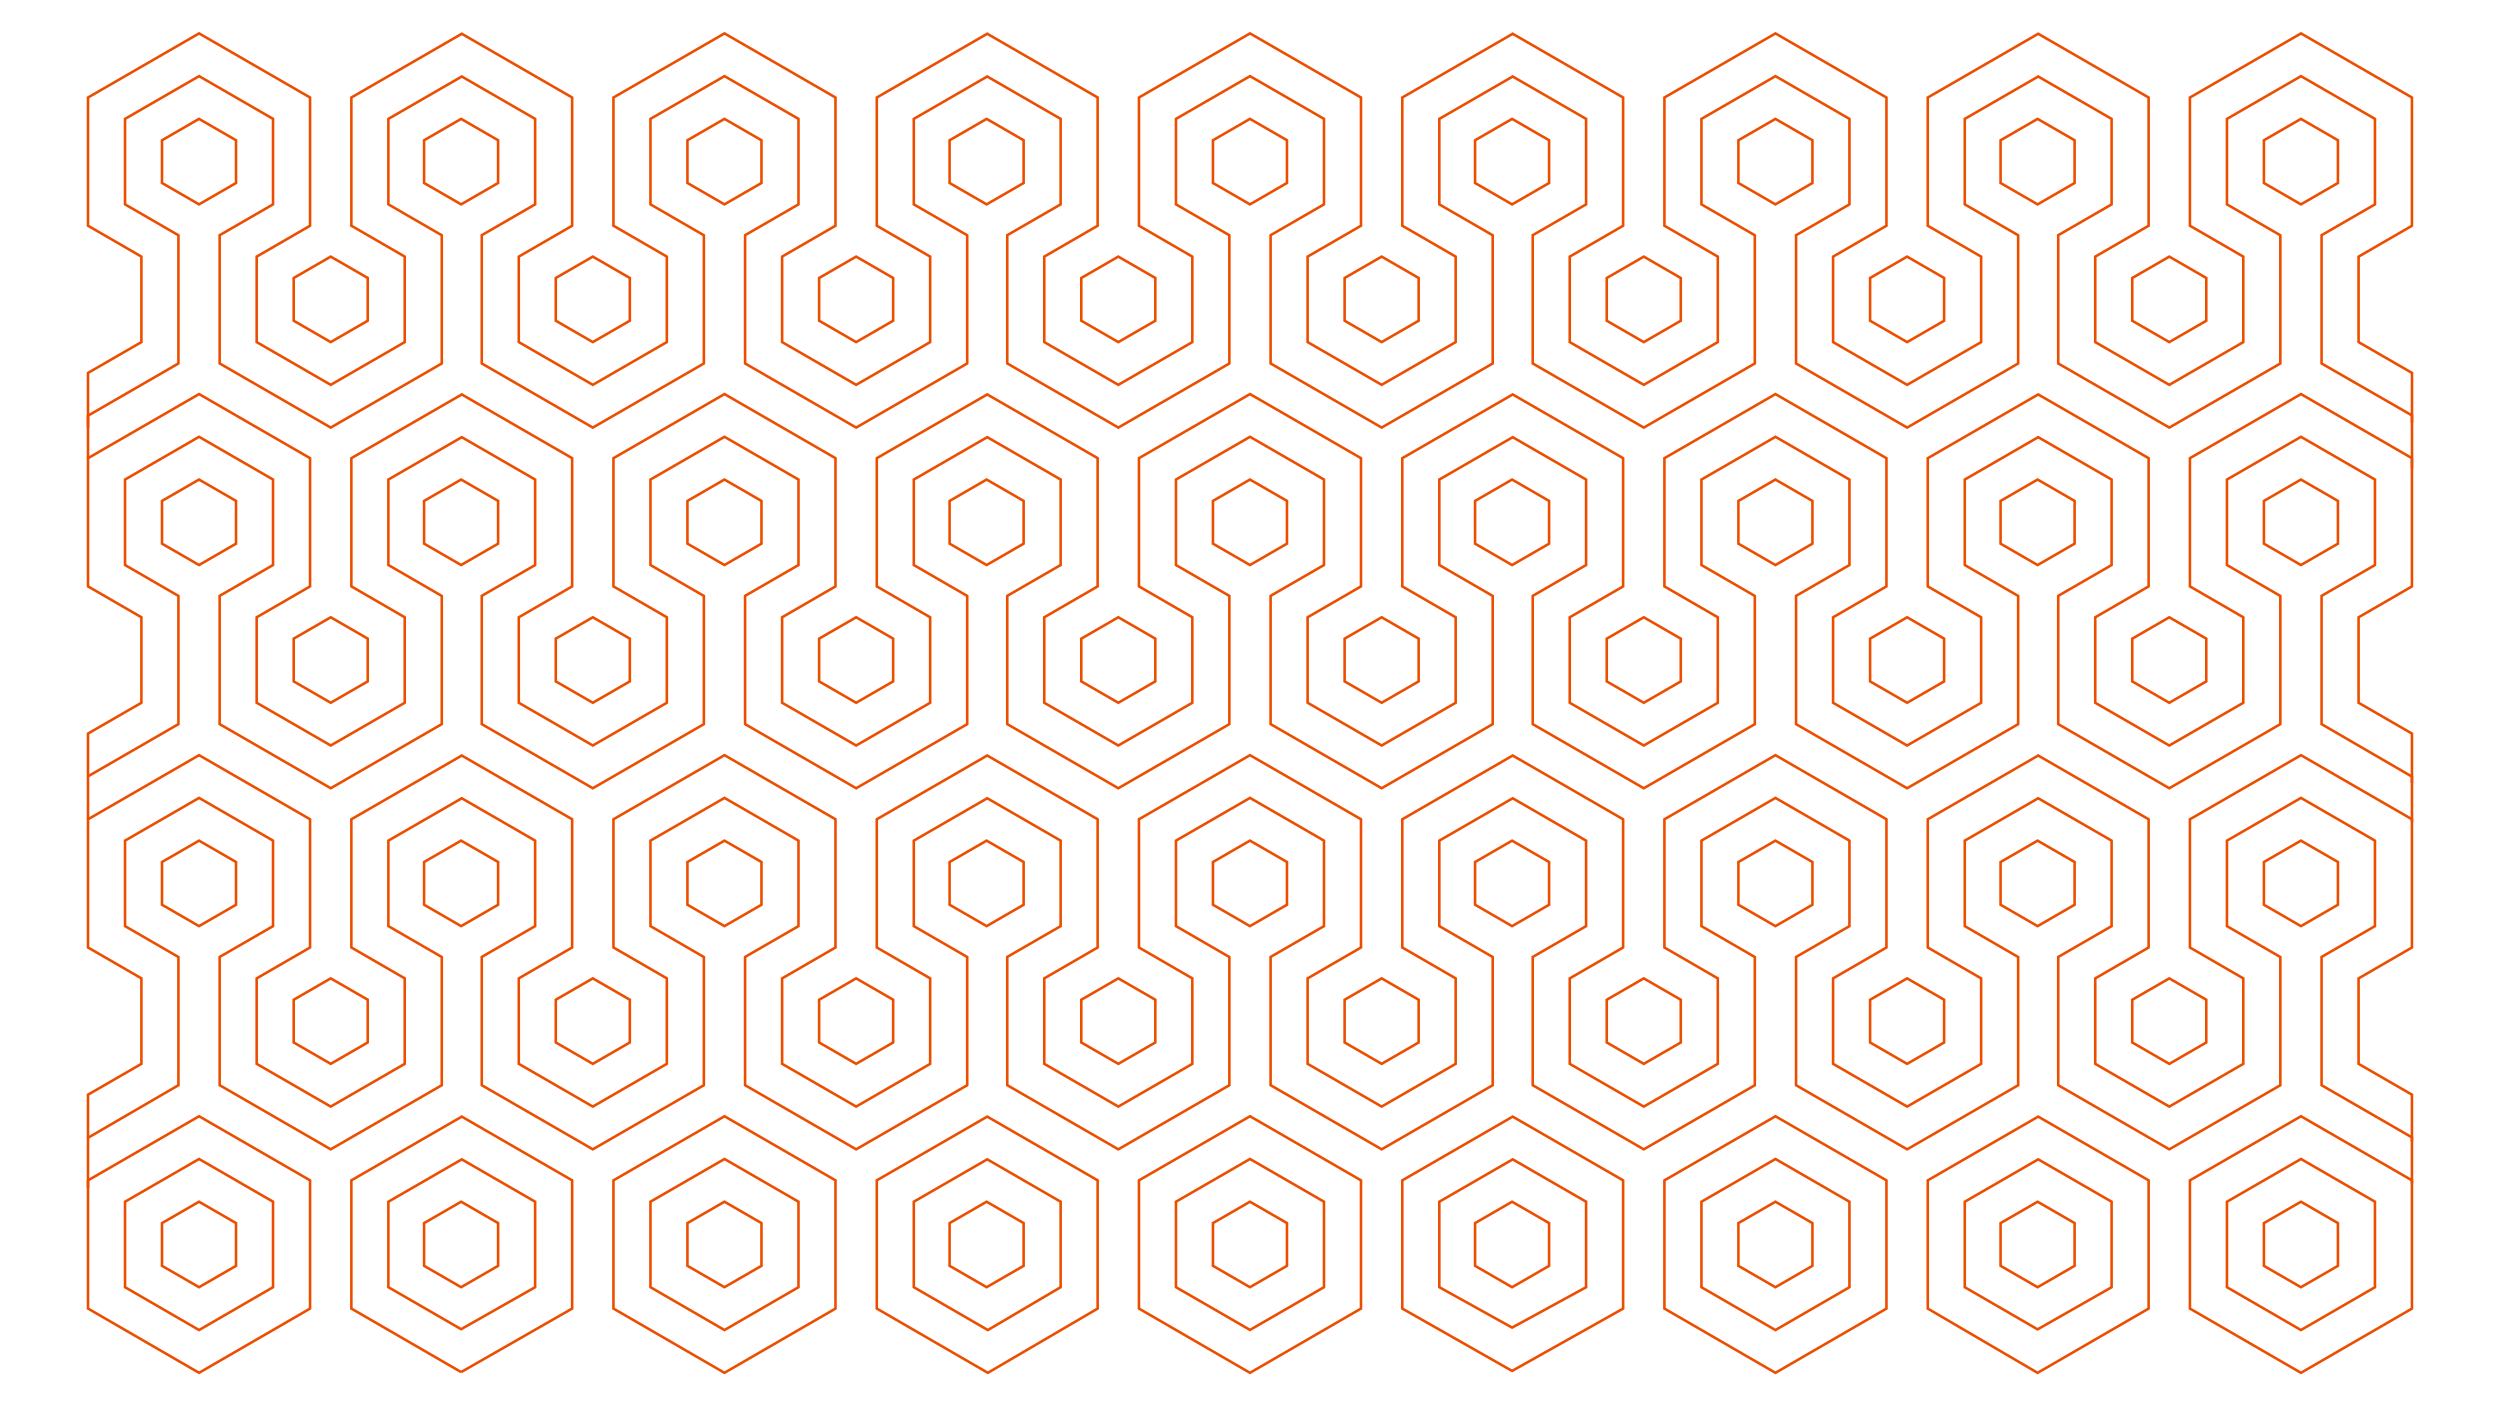 <?xml version="1.0" encoding="UTF-8"?><svg id="a" xmlns="http://www.w3.org/2000/svg" viewBox="0 0 1920 1080"><defs><style>.b{fill:none;stroke:#ec4e00;stroke-miterlimit:10;stroke-width:2px;}</style></defs><g><polygon class="b" points="181.27 140.54 181.27 107.72 152.84 91.3 124.42 107.72 124.42 140.54 152.84 156.95 181.27 140.54"/><polygon class="b" points="282.41 246.32 282.41 213.49 253.98 197.08 225.56 213.49 225.56 246.32 253.98 262.73 282.41 246.32"/><g><polyline class="b" points="355.12 58.48 298.27 91.3 298.27 156.95 339.28 180.69 339.28 213.44 339.28 279.14 253.99 328.38 168.7 279.14 168.7 180.62 209.69 156.95 209.69 91.3 152.87 58.48 96.02 91.3 96.02 156.95 137.03 180.69 137.03 213.44 137.03 279.14 67.59 319.22 67.6 351.88"/><polyline class="b" points="355.12 25.66 269.84 74.89 269.84 173.36 310.83 197.08 310.83 262.73 253.98 295.55 197.13 262.73 197.13 197.08 238.12 173.36 238.12 74.89 152.87 25.66 67.6 74.89 67.6 173.36 108.59 197.08 108.59 262.73 67.59 286.39 67.6 328.38"/></g></g><g><polygon class="b" points="382.55 140.54 382.55 107.72 354.13 91.3 325.7 107.72 325.7 140.54 354.13 156.95 382.55 140.54"/><polygon class="b" points="483.69 246.32 483.69 213.49 455.27 197.08 426.84 213.49 426.84 246.32 455.27 262.73 483.69 246.32"/></g><g><polygon class="b" points="584.8 140.54 584.8 107.72 556.37 91.3 527.95 107.72 527.95 140.54 556.37 156.95 584.8 140.54"/><polygon class="b" points="685.94 246.32 685.94 213.49 657.51 197.08 629.09 213.49 629.09 246.32 657.51 262.73 685.94 246.32"/><g><polyline class="b" points="758.65 58.48 701.8 91.3 701.8 156.95 742.81 180.69 742.81 213.44 742.81 279.14 657.52 328.38 572.23 279.14 572.23 180.62 613.23 156.95 613.23 91.3 556.4 58.48 499.55 91.3 499.55 156.95 540.56 180.69 540.56 213.44 540.56 279.14 455.27 328.38 369.99 279.14 369.99 180.62 410.98 156.95 410.98 91.3 354.13 58.48"/><polyline class="b" points="758.65 25.66 673.37 74.89 673.37 173.36 714.36 197.08 714.36 262.73 657.51 295.55 600.66 262.73 600.66 197.08 641.65 173.36 641.65 74.89 556.4 25.66 471.13 74.89 471.13 173.36 512.12 197.08 512.12 262.73 455.27 295.55 398.42 262.73 398.42 197.08 439.4 173.36 439.4 74.89 354.13 25.66"/></g></g><g><polygon class="b" points="786.14 140.54 786.14 107.72 757.72 91.3 729.29 107.72 729.29 140.54 757.72 156.95 786.14 140.54"/><polygon class="b" points="887.28 246.32 887.28 213.49 858.85 197.08 830.43 213.49 830.43 246.32 858.85 262.73 887.28 246.32"/></g><g><polygon class="b" points="988.39 140.54 988.39 107.72 959.96 91.3 931.54 107.72 931.54 140.54 959.96 156.95 988.39 140.54"/><polygon class="b" points="1089.52 246.32 1089.52 213.49 1061.1 197.08 1032.67 213.49 1032.67 246.32 1061.1 262.73 1089.52 246.32"/><g><polyline class="b" points="1162.24 58.48 1105.39 91.3 1105.39 156.95 1146.39 180.69 1146.39 213.44 1146.39 279.14 1061.11 328.38 975.82 279.14 975.82 180.62 1016.81 156.95 1016.81 91.3 959.99 58.48 903.14 91.3 903.14 156.95 944.15 180.69 944.15 213.44 944.15 279.14 858.86 328.38 773.57 279.14 773.57 180.62 814.57 156.95 814.57 91.3 757.72 58.48"/><polyline class="b" points="1162.24 25.66 1076.96 74.89 1076.96 173.36 1117.95 197.08 1117.95 262.73 1061.1 295.55 1004.25 262.73 1004.25 197.08 1045.24 173.36 1045.24 74.89 959.99 25.66 874.71 74.89 874.71 173.36 915.7 197.08 915.7 262.73 858.85 295.55 802 262.73 802 197.08 842.99 173.36 842.99 74.89 757.72 25.66"/></g></g><g><polygon class="b" points="1189.7 140.55 1189.7 107.72 1161.27 91.31 1132.85 107.72 1132.85 140.55 1161.27 156.96 1189.7 140.55"/><polygon class="b" points="1290.84 246.33 1290.84 213.5 1262.41 197.09 1233.99 213.5 1233.99 246.33 1262.41 262.74 1290.84 246.33"/></g><g><polygon class="b" points="1391.94 140.55 1391.94 107.72 1363.52 91.31 1335.09 107.72 1335.09 140.55 1363.52 156.96 1391.94 140.55"/><polygon class="b" points="1493.08 246.33 1493.08 213.5 1464.66 197.09 1436.23 213.5 1436.23 246.33 1464.66 262.74 1493.08 246.33"/><g><polyline class="b" points="1565.79 58.49 1508.94 91.31 1508.94 156.96 1549.95 180.7 1549.95 213.45 1549.95 279.15 1464.66 328.39 1379.38 279.15 1379.38 180.63 1420.37 156.96 1420.37 91.31 1363.55 58.49 1306.7 91.31 1306.7 156.96 1347.7 180.7 1347.7 213.45 1347.7 279.15 1262.42 328.39 1177.13 279.15 1177.13 180.63 1218.12 156.96 1218.12 91.31 1161.27 58.49"/><polyline class="b" points="1565.79 25.67 1480.52 74.9 1480.52 173.37 1521.51 197.09 1521.51 262.74 1464.66 295.56 1407.81 262.74 1407.81 197.09 1448.79 173.37 1448.79 74.9 1363.55 25.67 1278.27 74.9 1278.27 173.37 1319.26 197.09 1319.26 262.74 1262.41 295.56 1205.56 262.74 1205.56 197.09 1246.55 173.37 1246.55 74.9 1161.27 25.67"/></g></g><g><polygon class="b" points="181.27 417.53 181.27 384.71 152.84 368.29 124.42 384.71 124.42 417.53 152.84 433.94 181.27 417.53"/><polygon class="b" points="282.41 523.31 282.41 490.48 253.98 474.07 225.56 490.48 225.56 523.31 253.98 539.72 282.41 523.31"/><g><polyline class="b" points="355.12 335.47 298.27 368.29 298.27 433.94 339.28 457.68 339.28 490.43 339.28 556.13 253.99 605.37 168.7 556.13 168.7 457.61 209.69 433.94 209.69 368.29 152.87 335.47 96.02 368.29 96.02 433.94 137.03 457.68 137.03 490.43 137.03 556.13 67.59 596.22 67.6 629.2"/><polyline class="b" points="355.12 302.65 269.84 351.88 269.84 450.35 310.83 474.07 310.83 539.72 253.98 572.54 197.13 539.72 197.13 474.07 238.12 450.35 238.12 351.88 152.87 302.65 67.6 351.88 67.6 450.35 108.59 474.07 108.59 539.72 67.59 563.38 67.59 596.22"/></g></g><g><polygon class="b" points="382.55 417.53 382.55 384.71 354.13 368.29 325.7 384.71 325.7 417.53 354.13 433.94 382.55 417.53"/><polygon class="b" points="483.69 523.31 483.69 490.48 455.27 474.07 426.84 490.48 426.84 523.31 455.27 539.72 483.69 523.31"/></g><g><polygon class="b" points="584.8 417.53 584.8 384.71 556.37 368.29 527.95 384.71 527.95 417.53 556.37 433.94 584.8 417.53"/><polygon class="b" points="685.94 523.31 685.94 490.48 657.51 474.07 629.09 490.48 629.09 523.31 657.51 539.72 685.94 523.31"/><g><polyline class="b" points="758.65 335.47 701.8 368.29 701.8 433.94 742.81 457.68 742.81 490.43 742.81 556.13 657.52 605.37 572.23 556.13 572.23 457.61 613.23 433.94 613.23 368.29 556.4 335.47 499.55 368.29 499.55 433.94 540.56 457.68 540.56 490.43 540.56 556.13 455.27 605.37 369.99 556.13 369.99 457.61 410.98 433.94 410.98 368.29 354.13 335.47"/><polyline class="b" points="758.65 302.65 673.37 351.88 673.37 450.35 714.36 474.07 714.36 539.72 657.51 572.54 600.66 539.72 600.66 474.07 641.65 450.35 641.65 351.88 556.4 302.65 471.13 351.88 471.13 450.35 512.12 474.07 512.12 539.72 455.27 572.54 398.42 539.72 398.42 474.07 439.4 450.35 439.4 351.88 354.13 302.65"/></g></g><g><polygon class="b" points="786.14 417.53 786.14 384.71 757.72 368.29 729.29 384.71 729.29 417.53 757.72 433.94 786.14 417.53"/><polygon class="b" points="887.28 523.31 887.28 490.48 858.85 474.07 830.43 490.48 830.43 523.31 858.85 539.72 887.28 523.31"/></g><g><polygon class="b" points="988.39 417.53 988.39 384.71 959.96 368.29 931.54 384.71 931.54 417.53 959.96 433.94 988.39 417.53"/><polygon class="b" points="1089.52 523.31 1089.52 490.48 1061.1 474.07 1032.67 490.48 1032.67 523.31 1061.1 539.72 1089.52 523.31"/><g><polyline class="b" points="1162.24 335.47 1105.39 368.29 1105.39 433.94 1146.39 457.68 1146.39 490.43 1146.39 556.13 1061.11 605.37 975.82 556.13 975.82 457.61 1016.81 433.94 1016.81 368.29 959.99 335.47 903.14 368.29 903.14 433.94 944.15 457.68 944.15 490.43 944.15 556.13 858.86 605.37 773.57 556.13 773.57 457.61 814.57 433.94 814.57 368.29 757.72 335.47"/><polyline class="b" points="1162.24 302.65 1076.96 351.88 1076.96 450.35 1117.95 474.07 1117.95 539.72 1061.1 572.54 1004.25 539.72 1004.25 474.07 1045.24 450.35 1045.24 351.88 959.99 302.65 874.71 351.88 874.71 450.35 915.7 474.07 915.7 539.72 858.85 572.54 802 539.72 802 474.07 842.99 450.35 842.99 351.88 757.72 302.65"/></g></g><g><polygon class="b" points="1189.7 417.54 1189.7 384.72 1161.27 368.3 1132.85 384.72 1132.85 417.54 1161.27 433.95 1189.7 417.54"/><polygon class="b" points="1290.84 523.32 1290.84 490.49 1262.41 474.08 1233.99 490.49 1233.99 523.32 1262.41 539.73 1290.84 523.32"/></g><g><polygon class="b" points="1391.94 417.54 1391.94 384.72 1363.52 368.3 1335.09 384.72 1335.09 417.54 1363.52 433.95 1391.94 417.54"/><polygon class="b" points="1493.08 523.32 1493.08 490.49 1464.66 474.08 1436.23 490.49 1436.23 523.32 1464.66 539.73 1493.08 523.32"/><g><polyline class="b" points="1565.79 335.48 1508.94 368.3 1508.94 433.95 1549.95 457.69 1549.95 490.44 1549.95 556.14 1464.66 605.38 1379.38 556.14 1379.38 457.62 1420.37 433.95 1420.37 368.3 1363.55 335.48 1306.7 368.3 1306.7 433.95 1347.7 457.69 1347.7 490.44 1347.7 556.14 1262.42 605.38 1177.13 556.14 1177.13 457.62 1218.12 433.95 1218.12 368.3 1161.27 335.48"/><polyline class="b" points="1565.79 302.66 1480.52 351.89 1480.52 450.36 1521.51 474.08 1521.51 539.73 1464.66 572.55 1407.81 539.73 1407.81 474.08 1448.79 450.36 1448.79 351.89 1363.55 302.66 1278.27 351.89 1278.27 450.36 1319.26 474.08 1319.26 539.73 1262.41 572.55 1205.56 539.73 1205.56 474.08 1246.55 450.36 1246.55 351.89 1161.27 302.66"/></g></g><g><polygon class="b" points="181.27 694.85 181.27 662.02 152.84 645.61 124.42 662.02 124.42 694.85 152.84 711.26 181.27 694.85"/><polygon class="b" points="282.41 800.62 282.41 767.8 253.98 751.39 225.56 767.8 225.56 800.62 253.98 817.03 282.41 800.62"/><g><polyline class="b" points="355.12 612.79 298.27 645.61 298.27 711.26 339.28 735 339.28 767.75 339.28 833.44 253.99 882.68 168.7 833.44 168.7 734.92 209.69 711.26 209.69 645.61 152.87 612.79 96.02 645.61 96.02 711.26 137.03 735 137.03 767.75 137.03 833.44 67.59 873.81 67.59 912.21"/><polyline class="b" points="355.12 579.97 269.84 629.2 269.84 727.67 310.83 751.39 310.83 817.03 253.98 849.86 197.13 817.03 197.13 751.39 238.12 727.67 238.12 629.2 152.87 579.97 67.6 629.2 67.6 727.67 108.59 751.39 108.59 817.03 67.59 840.7 67.59 873.81"/></g></g><g><polygon class="b" points="382.55 694.85 382.55 662.02 354.13 645.61 325.7 662.02 325.7 694.85 354.13 711.26 382.55 694.85"/><polygon class="b" points="483.69 800.62 483.69 767.8 455.27 751.39 426.84 767.8 426.84 800.62 455.27 817.03 483.69 800.62"/></g><g><polygon class="b" points="584.8 694.85 584.8 662.02 556.37 645.61 527.95 662.02 527.95 694.85 556.37 711.26 584.8 694.85"/><polygon class="b" points="685.94 800.62 685.94 767.8 657.51 751.39 629.09 767.8 629.09 800.62 657.51 817.03 685.94 800.62"/><g><polyline class="b" points="758.65 612.79 701.8 645.61 701.8 711.26 742.81 735 742.81 767.75 742.81 833.44 657.52 882.68 572.23 833.44 572.23 734.92 613.23 711.26 613.23 645.61 556.4 612.79 499.55 645.61 499.55 711.26 540.56 735 540.56 767.75 540.56 833.44 455.27 882.68 369.99 833.44 369.99 734.92 410.98 711.26 410.98 645.61 354.13 612.79"/><polyline class="b" points="758.65 579.97 673.37 629.2 673.37 727.67 714.36 751.39 714.36 817.03 657.51 849.86 600.66 817.03 600.66 751.39 641.65 727.67 641.65 629.2 556.4 579.97 471.13 629.2 471.13 727.67 512.12 751.39 512.12 817.03 455.27 849.86 398.42 817.03 398.42 751.39 439.4 727.67 439.4 629.2 354.13 579.97"/></g></g><g><polygon class="b" points="786.14 694.85 786.14 662.02 757.72 645.61 729.29 662.02 729.29 694.85 757.72 711.26 786.14 694.85"/><polygon class="b" points="887.28 800.62 887.28 767.8 858.85 751.39 830.43 767.8 830.43 800.62 858.85 817.03 887.28 800.62"/></g><g><polygon class="b" points="988.39 694.85 988.39 662.02 959.96 645.61 931.54 662.02 931.54 694.85 959.96 711.26 988.39 694.85"/><polygon class="b" points="1089.52 800.62 1089.52 767.8 1061.1 751.39 1032.67 767.8 1032.67 800.62 1061.1 817.03 1089.52 800.62"/><g><polyline class="b" points="1162.24 612.79 1105.39 645.61 1105.39 711.26 1146.39 735 1146.39 767.75 1146.39 833.44 1061.11 882.68 975.82 833.44 975.82 734.92 1016.81 711.26 1016.81 645.61 959.99 612.79 903.14 645.61 903.14 711.26 944.15 735 944.15 767.75 944.15 833.44 858.86 882.68 773.57 833.44 773.57 734.92 814.57 711.26 814.57 645.61 757.72 612.79"/><polyline class="b" points="1162.24 579.97 1076.96 629.2 1076.96 727.67 1117.95 751.39 1117.95 817.03 1061.1 849.86 1004.25 817.03 1004.25 751.39 1045.24 727.67 1045.24 629.2 959.99 579.97 874.71 629.2 874.71 727.67 915.7 751.39 915.7 817.03 858.85 849.86 802 817.03 802 751.39 842.99 727.67 842.99 629.2 757.72 579.97"/></g></g><g><polygon class="b" points="1189.7 694.85 1189.7 662.03 1161.27 645.62 1132.85 662.03 1132.85 694.85 1161.27 711.27 1189.7 694.85"/><polygon class="b" points="1290.84 800.63 1290.84 767.81 1262.41 751.4 1233.99 767.81 1233.99 800.63 1262.41 817.04 1290.84 800.63"/></g><g><polygon class="b" points="1391.94 694.85 1391.94 662.03 1363.52 645.62 1335.09 662.03 1335.09 694.85 1363.52 711.27 1391.94 694.85"/><polygon class="b" points="1493.08 800.63 1493.08 767.81 1464.66 751.4 1436.23 767.81 1436.23 800.63 1464.66 817.04 1493.08 800.63"/><g><polyline class="b" points="1565.79 612.8 1508.94 645.62 1508.94 711.27 1549.95 735.01 1549.95 767.76 1549.95 833.45 1464.66 882.69 1379.38 833.45 1379.38 734.93 1420.37 711.27 1420.37 645.62 1363.55 612.8 1306.7 645.62 1306.7 711.27 1347.7 735.01 1347.7 767.76 1347.7 833.45 1262.42 882.69 1177.13 833.45 1177.13 734.93 1218.12 711.27 1218.12 645.62 1161.27 612.8"/><polyline class="b" points="1565.79 579.98 1480.52 629.21 1480.52 727.68 1521.51 751.4 1521.51 817.04 1464.66 849.87 1407.81 817.04 1407.81 751.4 1448.79 727.68 1448.79 629.21 1363.55 579.98 1278.27 629.21 1278.27 727.68 1319.26 751.4 1319.26 817.04 1262.41 849.87 1205.56 817.04 1205.56 751.4 1246.55 727.68 1246.55 629.21 1161.27 579.98"/></g></g><g><polygon class="b" points="181.27 972.16 181.27 939.34 152.84 922.92 124.42 939.34 124.42 972.16 152.84 988.57 181.27 972.16"/><g><polygon class="b" points="152.86 1021.47 209.69 988.57 209.69 922.92 152.87 890.1 96.02 922.92 96.02 988.57 152.86 1021.47"/><polygon class="b" points="152.86 1054.32 238.12 1004.98 238.12 906.51 152.87 857.28 67.6 906.51 67.6 1004.98 152.86 1054.32"/><polyline class="b" points="355.12 857.28 269.84 906.51 269.84 1004.98 354.13 1053.76"/></g></g><polygon class="b" points="382.55 972.16 382.55 939.34 354.13 922.92 325.7 939.34 325.7 972.16 354.13 988.57 382.55 972.16"/><g><polygon class="b" points="584.8 972.16 584.8 939.34 556.37 922.92 527.95 939.34 527.95 972.16 556.37 988.57 584.8 972.16"/><g><polyline class="b" points="355.12 890.1 298.27 922.92 298.27 988.57 354.13 1020.82 410.98 988.57 410.98 922.92 354.13 890.1"/><polygon class="b" points="556.39 1021.47 613.23 988.57 613.23 922.92 556.4 890.1 499.55 922.92 499.55 988.57 556.39 1021.47"/><polyline class="b" points="354.13 1053.76 439.4 1004.98 439.4 906.51 354.13 857.28"/><polygon class="b" points="556.37 1054.32 641.65 1004.98 641.65 906.51 556.4 857.28 471.13 906.51 471.13 1004.98 556.37 1054.32"/></g></g><polygon class="b" points="786.14 972.16 786.14 939.34 757.72 922.92 729.29 939.34 729.29 972.16 757.72 988.57 786.14 972.16"/><g><polygon class="b" points="988.39 972.16 988.39 939.34 959.96 922.92 931.54 939.34 931.54 972.16 959.96 988.57 988.39 972.16"/><g><polyline class="b" points="758.65 890.1 701.8 922.92 701.8 988.57 758.65 1021.48 814.57 988.57 814.57 922.92 757.72 890.1"/><polygon class="b" points="959.97 1021.38 1016.81 988.57 1016.81 922.92 959.99 890.1 903.14 922.92 903.14 988.57 959.97 1021.38"/><polyline class="b" points="758.65 857.28 673.37 906.51 673.37 1004.98 758.65 1054.33 842.99 1004.98 842.99 906.51 757.72 857.28"/><polygon class="b" points="959.97 1054.32 1045.24 1004.98 1045.24 906.51 959.99 857.28 874.71 906.51 874.71 1004.98 959.97 1054.32"/></g></g><polygon class="b" points="1189.7 972.17 1189.7 939.34 1161.27 922.93 1132.85 939.34 1132.85 972.17 1161.27 988.58 1189.7 972.17"/><g><polygon class="b" points="1391.94 972.17 1391.94 939.34 1363.52 922.93 1335.09 939.34 1335.09 972.17 1363.52 988.58 1391.94 972.17"/><g><polyline class="b" points="1162.24 890.1 1105.39 922.92 1105.39 988.57 1161.27 1019.6 1218.12 988.58 1218.12 922.93 1161.27 890.11"/><polygon class="b" points="1363.53 1021.48 1420.37 988.58 1420.37 922.93 1363.55 890.11 1306.7 922.93 1306.7 988.58 1363.53 1021.48"/><polyline class="b" points="1162.24 857.28 1076.96 906.51 1076.96 1004.98 1161.27 1052.87 1246.55 1004.99 1246.55 906.52 1161.27 857.29"/><polygon class="b" points="1363.52 1054.33 1448.79 1004.99 1448.79 906.52 1363.55 857.29 1278.27 906.52 1278.27 1004.99 1363.52 1054.33"/></g></g><g><polygon class="b" points="1593.29 140.55 1593.29 107.72 1564.86 91.31 1536.44 107.72 1536.44 140.55 1564.86 156.96 1593.29 140.55"/><polygon class="b" points="1694.42 246.33 1694.42 213.5 1666 197.09 1637.57 213.5 1637.57 246.33 1666 262.74 1694.42 246.33"/></g><g><polygon class="b" points="1795.53 140.55 1795.53 107.72 1767.11 91.31 1738.68 107.72 1738.68 140.55 1767.11 156.96 1795.53 140.55"/><g><polyline class="b" points="1564.86 58.49 1621.71 91.31 1621.71 156.96 1580.72 180.63 1580.72 279.15 1666.01 328.39 1751.29 279.15 1751.29 213.45 1751.29 180.7 1710.29 156.96 1710.29 91.31 1767.14 58.49 1823.96 91.31 1823.96 156.96 1782.97 180.63 1782.97 279.15 1852.41 319.07 1852.41 359.86"/><polyline class="b" points="1564.86 25.67 1650.14 74.9 1650.14 173.37 1609.15 197.09 1609.15 262.74 1666 295.56 1722.85 262.74 1722.85 197.09 1681.86 173.37 1681.86 74.9 1767.14 25.67 1852.38 74.9 1852.38 173.37 1811.39 197.09 1811.39 262.74 1852.41 286.41 1852.41 324.75"/></g></g><g><polygon class="b" points="1593.29 417.54 1593.29 384.72 1564.86 368.3 1536.44 384.72 1536.44 417.54 1564.86 433.95 1593.29 417.54"/><polygon class="b" points="1694.42 523.32 1694.42 490.49 1666 474.08 1637.57 490.49 1637.57 523.32 1666 539.73 1694.42 523.32"/></g><g><polygon class="b" points="1795.53 417.54 1795.53 384.72 1767.11 368.3 1738.68 384.72 1738.68 417.54 1767.11 433.95 1795.53 417.54"/><g><polyline class="b" points="1564.86 335.48 1621.71 368.3 1621.71 433.95 1580.72 457.62 1580.72 556.14 1666.01 605.38 1751.29 556.14 1751.29 490.44 1751.29 457.69 1710.29 433.95 1710.29 368.3 1767.14 335.48 1823.96 368.3 1823.96 433.95 1782.97 457.62 1782.97 556.14 1852.39 596.46 1852.39 631.24"/><polyline class="b" points="1564.86 302.66 1650.14 351.89 1650.14 450.36 1609.15 474.08 1609.15 539.73 1666 572.55 1722.85 539.73 1722.85 474.08 1681.86 450.36 1681.86 351.89 1767.14 302.66 1852.38 351.89 1852.38 450.36 1811.39 474.08 1811.39 539.73 1852.39 563.4 1852.39 601.43"/></g></g><g><polygon class="b" points="1593.29 694.85 1593.29 662.03 1564.86 645.62 1536.44 662.03 1536.44 694.85 1564.86 711.27 1593.29 694.85"/><polygon class="b" points="1694.42 800.63 1694.42 767.81 1666 751.4 1637.57 767.81 1637.57 800.63 1666 817.04 1694.42 800.63"/></g><g><polygon class="b" points="1795.53 694.85 1795.53 662.03 1767.11 645.62 1738.68 662.03 1738.68 694.85 1767.11 711.27 1795.53 694.85"/><g><polyline class="b" points="1564.86 612.8 1621.71 645.62 1621.71 711.27 1580.72 734.93 1580.72 833.45 1666.01 882.69 1751.29 833.45 1751.29 767.76 1751.29 735.01 1710.29 711.27 1710.29 645.62 1767.14 612.8 1823.96 645.62 1823.96 711.27 1782.97 734.93 1782.97 833.45 1852.38 873.53 1852.38 908.92"/><polyline class="b" points="1564.86 579.98 1650.14 629.21 1650.14 727.68 1609.15 751.4 1609.15 817.04 1666 849.87 1722.85 817.04 1722.85 751.4 1681.86 727.68 1681.86 629.21 1767.14 579.98 1852.38 629.21 1852.38 727.68 1811.39 751.4 1811.39 817.04 1852.38 840.71 1852.38 876.77"/></g></g><polygon class="b" points="1593.29 972.17 1593.29 939.34 1564.86 922.93 1536.44 939.34 1536.44 972.17 1564.86 988.58 1593.29 972.17"/><g><polygon class="b" points="1795.53 972.17 1795.53 939.34 1767.11 922.93 1738.68 939.34 1738.68 972.17 1767.11 988.58 1795.53 972.17"/><g><polyline class="b" points="1565.79 890.11 1508.94 922.93 1508.94 988.58 1564.86 1020.95 1621.71 988.58 1621.71 922.93 1564.86 890.11"/><polygon class="b" points="1767.11 1021.47 1823.96 988.58 1823.96 922.93 1767.14 890.11 1710.29 922.93 1710.29 988.58 1767.11 1021.47"/><polyline class="b" points="1565.79 857.29 1480.52 906.52 1480.52 1004.99 1564.86 1054.34 1650.14 1004.99 1650.14 906.52 1564.86 857.29"/><polygon class="b" points="1767.11 1054.33 1852.38 1004.99 1852.38 906.52 1767.14 857.29 1681.86 906.52 1681.86 1004.99 1767.11 1054.33"/></g></g></svg>